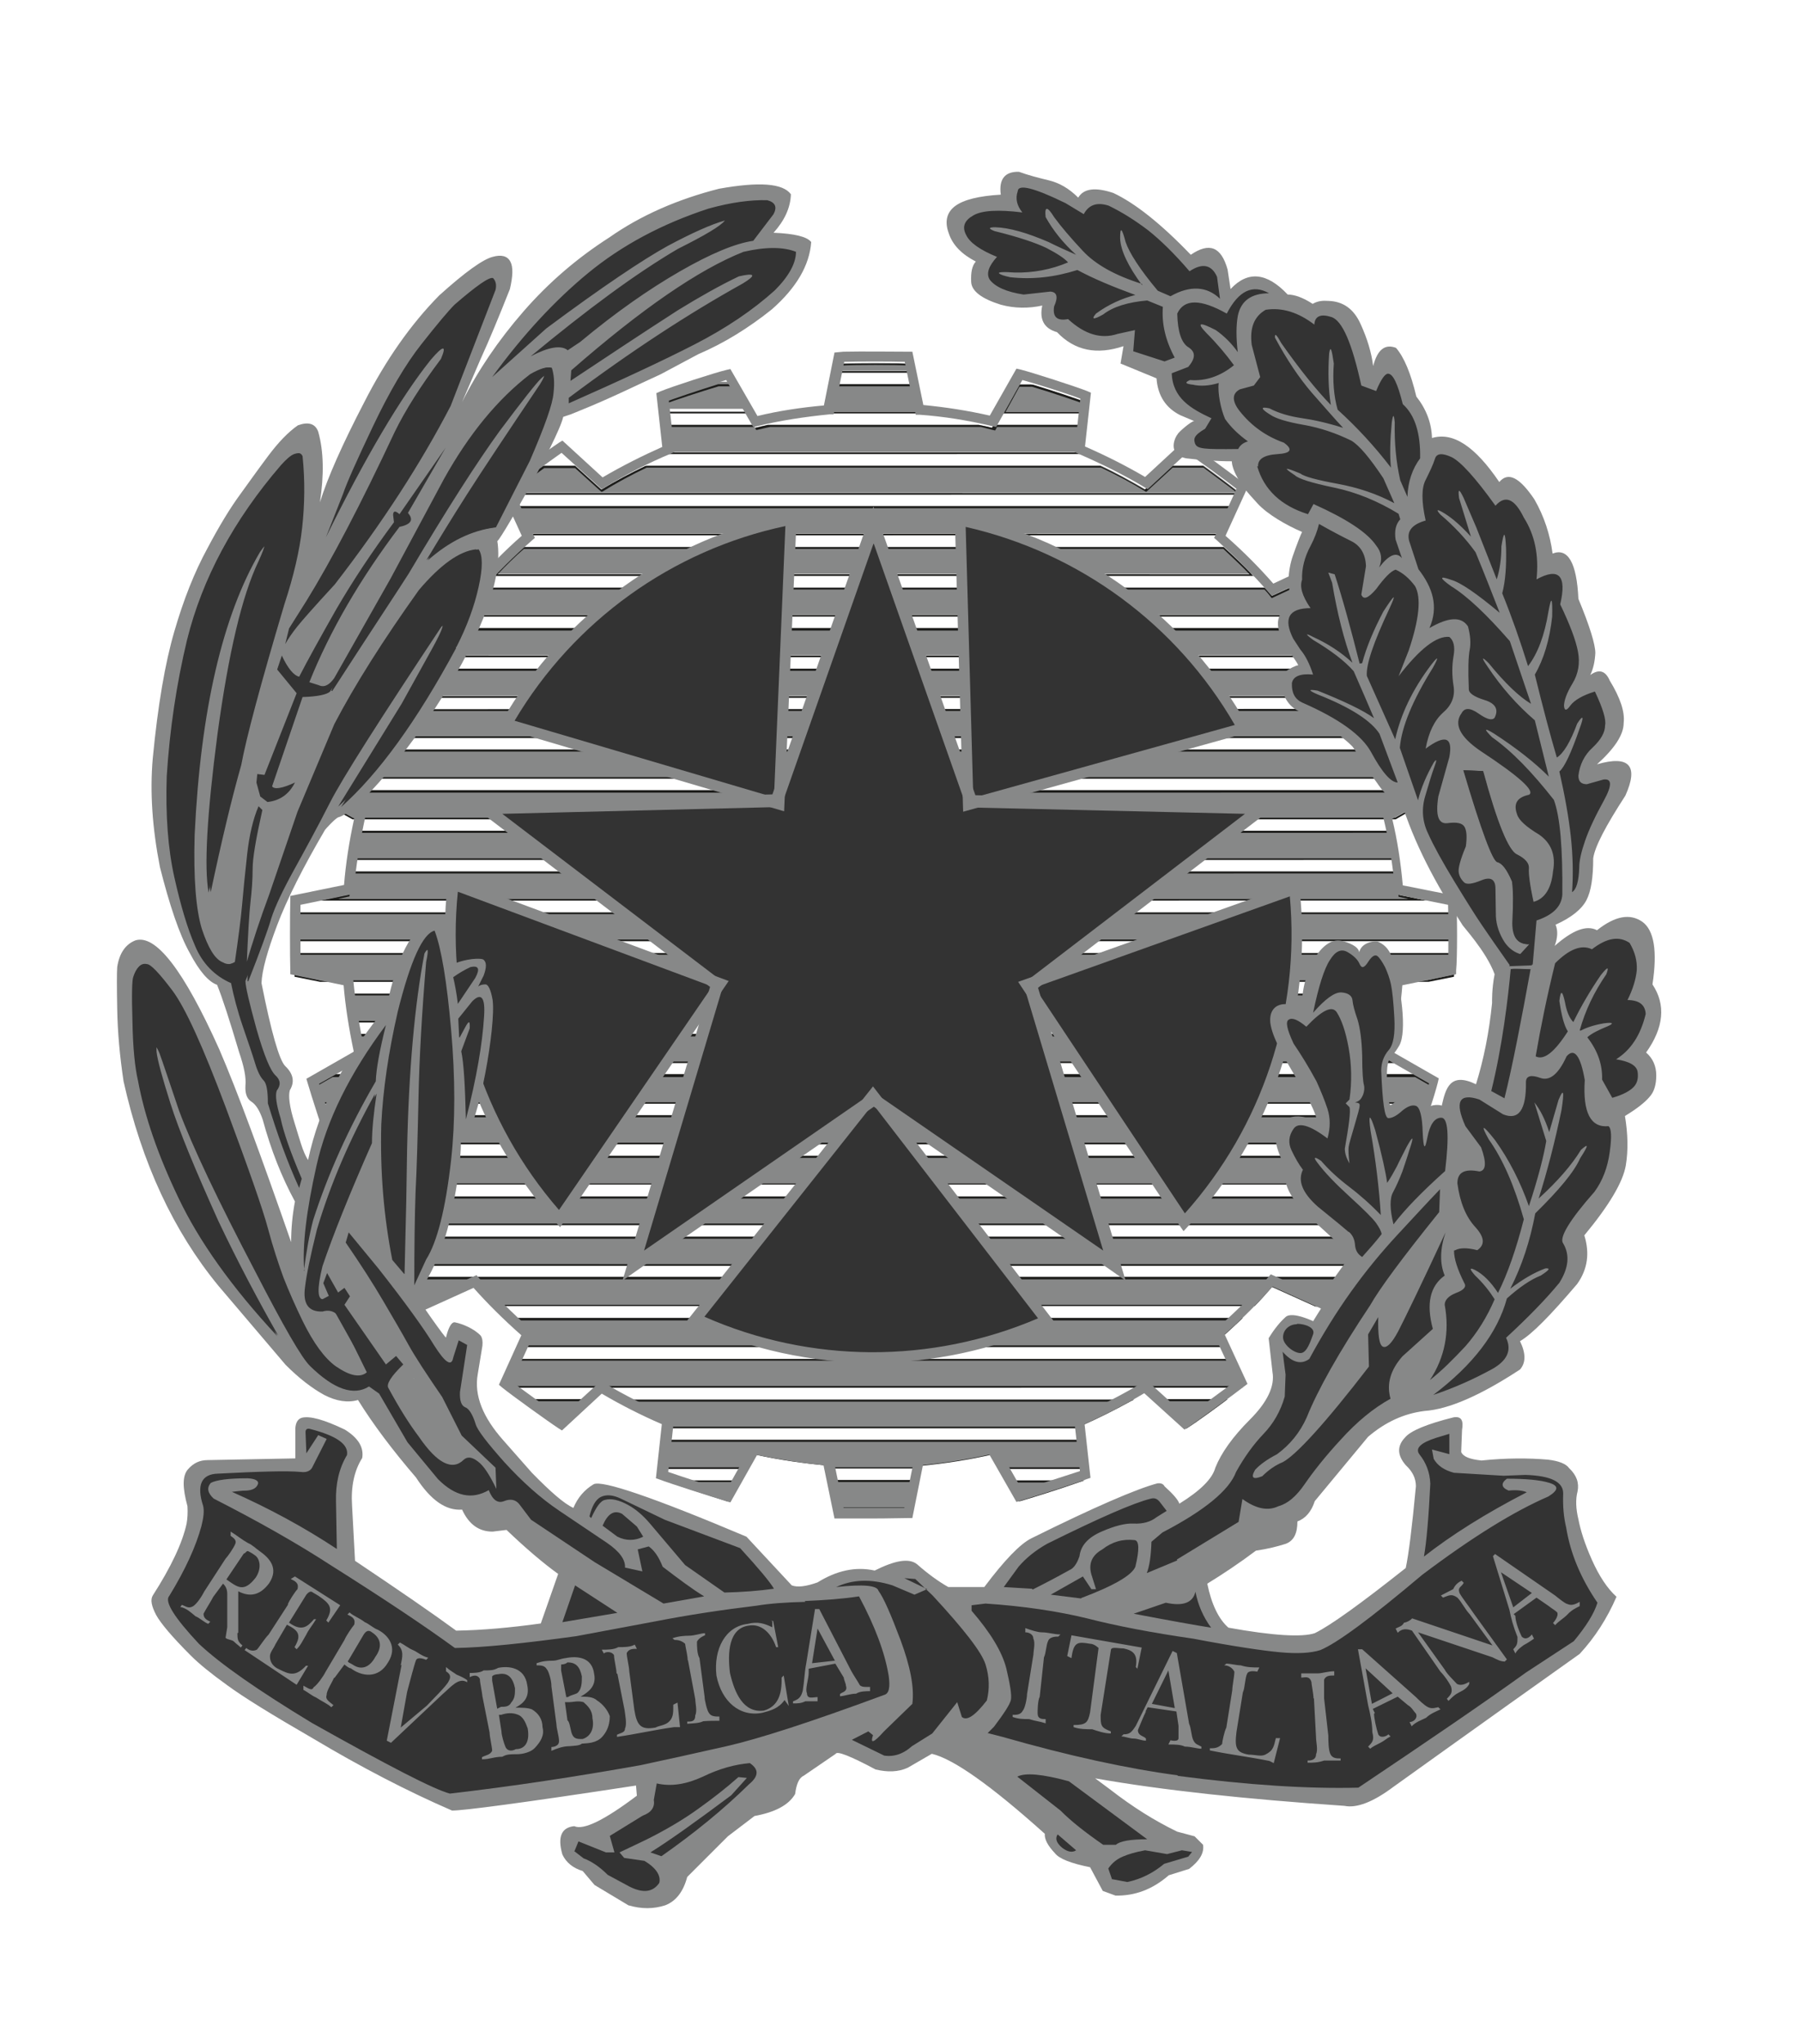 <?xml version="1.0" encoding="UTF-8"?>
<svg id="Livello_1" data-name="Livello 1" xmlns="http://www.w3.org/2000/svg" viewBox="0 0 42.56 48.29">
  <defs>
    <style>
      .cls-1 {
        fill: #333;
      }

      .cls-2 {
        fill: #1d1d1b;
      }

      .cls-3 {
        fill: #878888;
      }
    </style>
  </defs>
  <g>
    <path class="cls-3" d="M15.66,9.66l-.02-.21c.2-.08,.88-.3,1.29-.43h.31l.37,.64h-1.95Zm-5.61,3.85h0s.02,0,.02,0h-.03Zm3.93,19.57l-.7,.64h-.04c-.16-.11-.57-.4-.9-.64h1.64Zm3.47,1.92l-.25,.45c-.23-.07-1.01-.32-1.4-.45h1.65Zm4.18,0l-.13,.64h-1.73l-.13-.64h1.99Zm3.85,0c-.39,.13-1.17,.39-1.4,.45l-.26-.45h1.66Zm.06-.96l.07,.64h-1.97l-.19-.34c-.58,.13-1.15,.22-1.74,.28v.06h-2.13v-.07c-.6-.05-1.19-.14-1.75-.27l-.19,.34h-1.97l.07-.64h9.81Zm1.17-.96c-.4,.22-.8,.42-1.21,.6v.04s-9.73,0-9.73,0v-.05c-.41-.18-.82-.37-1.21-.59h12.14Zm2.23,0c-.32,.24-.72,.53-.89,.64h-.04l-.71-.64h1.64Zm.1-.96l.3,.64H11.95l.29-.64H29.04Zm.27-.96c-.16,.16-.33,.31-.5,.46l.08,.18H12.39l.09-.19c-.17-.15-.33-.3-.49-.45H29.31Zm2.44-.96c-.18,.25-.37,.5-.47,.64h-.19l-1.03-.47c-.14,.16-.28,.32-.42,.47H11.66c-.15-.15-.3-.31-.44-.47l-1.02,.47h-.18c-.1-.14-.29-.39-.47-.64H31.75Zm.12-.96l.31,.34c-.04,.06-.11,.17-.21,.3H9.32c-.09-.13-.17-.24-.21-.3l.31-.34H31.87Zm-.34-.96c-.07,.12-.14,.24-.21,.36l.26,.28H9.71l.26-.29c-.07-.12-.14-.23-.2-.35H31.53Zm.48-.96c-.1,.22-.2,.43-.31,.64H9.59c-.11-.21-.22-.43-.31-.64h22.74Zm1.67-.96c-.07,.23-.15,.46-.21,.64H7.82c-.06-.17-.14-.41-.21-.64h26.08Zm-.25-.96l.46,.26c-.02,.07-.06,.21-.11,.38H7.5c-.05-.16-.1-.3-.12-.38l.46-.26h25.58Zm-.53-.96c-.04,.2-.08,.4-.12,.59l.08,.05H8.41l.08-.05c-.04-.2-.08-.4-.12-.59h24.53Zm.13-.96c-.02,.22-.05,.43-.08,.64H8.33c-.03-.21-.06-.43-.08-.64h24.79Zm1.29-.96c0,.23,0,.43-.01,.52l-.58,.12H7.55l-.58-.12c0-.09,0-.29,0-.52h27.36Zm0-.96c0,.16,0,.4,0,.64H6.97c0-.24,0-.48,0-.64h27.35Zm-1.32-.96c.02,.19,.04,.37,.06,.55l.43,.09H7.77l.46-.1c.01-.18,.03-.36,.06-.54h24.71Zm-.17-.96c.05,.21,.09,.43,.12,.64H8.33c.03-.22,.07-.43,.12-.64h24.38Zm1.03-.96s.02,.08,.03,.11l-.94,.53H8.34l-.95-.53s.02-.06,.03-.11h26.45Zm-.3-.96c.07,.21,.14,.44,.2,.64H7.52c.06-.2,.14-.43,.21-.64h25.84Zm-1.72-.96c.1,.21,.19,.41,.28,.62l1.28-.15s.04,.1,.06,.17H7.83c.02-.07,.05-.13,.06-.17l1.28,.14c.09-.21,.18-.41,.28-.61H31.84Zm-.51-.96h0c.13,.22,.24,.43,.36,.64H9.61c.11-.22,.23-.43,.36-.63h0s21.37,0,21.37,0Zm.83-.96s.01,.02,.02,.03l-.56,.61H9.66l-.56-.61s.01-.02,.02-.03h23.04Zm-.99-1.28l.04-.02,.02,.02h-.06Zm-1.29,.32c.06,.07,.12,.13,.18,.2l.42-.2h.99c.15,.2,.32,.44,.46,.64H9.35c.14-.2,.32-.44,.47-.64h1l.42,.19c.06-.06,.11-.13,.17-.19H29.89Zm-.97-.96c.23,.21,.46,.42,.67,.64H11.7c.22-.22,.44-.44,.67-.64H28.92Zm.3-.96l-.29,.64H12.37l-.29-.64H29.21Zm-3.2-.96c.37,.17,.72,.37,1.07,.57l.61-.57h.75c.31,.22,.69,.51,.86,.64H11.99c.17-.13,.55-.42,.86-.64h.74l.63,.57c.35-.21,.7-.4,1.06-.57h10.74Zm-2.33-1.28l.36-.64h.32c.42,.13,1.1,.35,1.29,.43l-.02,.21h-1.94Zm-.55,.32c.11,.02,.22,.05,.33,.07l.04-.07h2.09l-.07,.64H15.77l-.07-.64h2.1l.04,.07c.11-.03,.21-.05,.31-.07h4.98Zm-1.57-.96l.13,.64h-2.1l.13-.64h1.84Zm-1.74-.49c.27-.02,1.37-.02,1.64,0l.04,.17h-1.71l.03-.17c.27-.02,0,0,0,0"/>
    <path class="cls-2" d="M21.53,35.66h-1.77v-.02s-.14-.67-.14-.67h2.05v.03s-.14,.66-.14,.66Zm-1.73-.04h1.69l.12-.6h-1.94l.12,.6Zm-2.58-.14h-.02c-.22-.07-1-.32-1.4-.46l-.13-.04h1.82l-.28,.5Zm-1.27-.46c.41,.14,1.03,.34,1.25,.4l.22-.4h-1.48Zm8.13,.46l-.28-.5h1.83l-.12,.04c-.39,.14-1.18,.39-1.4,.45h-.02Zm-.21-.45l.23,.4c.22-.06,.85-.27,1.26-.4h-1.48Zm1.78-.32h-2.02s-.19-.34-.19-.34c-.53,.12-1.09,.21-1.71,.27v.06h-2.17v-.07c-.55-.05-1.13-.13-1.72-.26l-.19,.34h-2.01l.08-.69h9.85v.02s.08,.67,.08,.67Zm-1.99-.04h1.94l-.07-.6H15.76l-.07,.6h1.93l.19-.34h.02c.6,.14,1.19,.23,1.73,.27h.02s.01,.07,.01,.07h2.09v-.06s.03,0,.03,0c.63-.06,1.2-.15,1.73-.28h.02s0,.01,0,.01l.19,.33Zm4.39-.92h-.06s-.75-.69-.75-.69h1.77l-.05,.04c-.16,.12-.69,.51-.9,.64h0Zm-.04-.04h.03c.19-.12,.63-.45,.83-.6h-1.52l.66,.6Zm-2.48,.04H15.75v-.06c-.4-.17-.8-.37-1.19-.58l-.08-.04h12.32l-.08,.04c-.38,.21-.78,.41-1.19,.59v.05Zm-9.73-.04h9.68v-.03s.01,0,.01,0c.39-.17,.77-.36,1.13-.56H14.66c.37,.2,.75,.39,1.13,.55h.02s0,.05,0,.05Zm-2.51,.04h-.06c-.17-.12-.58-.41-.9-.65l-.05-.04h1.76l-.04,.04-.7,.65Zm-.04-.04h.03l.65-.6h-1.51c.3,.22,.67,.49,.84,.6Zm16.12-.92H11.92v-.03s.31-.65,.31-.65H29.06s.31,.69,.31,.69Zm-17.38-.04H29.3l-.28-.6H12.26l-.27,.6Zm16.94-.92H12.35l.09-.21c-.17-.15-.33-.29-.48-.44l-.04-.04H29.37l-.04,.04c-.16,.15-.33,.31-.49,.45l.09,.2Zm-16.5-.04H28.86l-.08-.16h.01c.16-.15,.31-.29,.46-.43H12.04c.14,.14,.29,.27,.45,.41h.01s-.08,.18-.08,.18Zm18.86-.92h-.21s-1.02-.46-1.02-.46c-.13,.15-.27,.31-.41,.45h0s-17.99,0-17.99,0h0c-.15-.16-.29-.31-.43-.46l-1.02,.46h-.2c-.1-.14-.28-.39-.47-.65l-.03-.04H31.79l-.03,.04c-.19,.26-.37,.51-.47,.64h0Zm-.19-.04h.17c.1-.13,.26-.35,.44-.6H9.59c.18,.24,.34,.47,.44,.6h.17l1.04-.47h.01c.13,.16,.27,.31,.43,.47H29.62c.14-.15,.28-.3,.41-.46h.01s.01,0,.01,0l1.03,.46Zm.9-.92H9.31l-.05-.07c-.07-.1-.14-.19-.17-.24h0s.01-.03,.01-.03l.32-.35H31.89s.32,.36,.32,.36h0c-.04,.07-.11,.18-.21,.32h0Zm-22.66-.04H31.97c.08-.12,.15-.22,.19-.28l-.29-.32H9.42l-.29,.32c.04,.05,.09,.13,.16,.23l.04,.05Zm22.3-.92H9.65l.28-.31c-.07-.12-.14-.23-.2-.34l-.02-.03H31.57l-.02,.03c-.06,.12-.13,.23-.2,.35l.28,.3Zm-21.87-.04H31.53l-.23-.25h0c.06-.12,.13-.23,.19-.34H9.8c.06,.1,.12,.21,.19,.32h0s-.01,.03-.01,.03l-.23,.25Zm21.96-.92H9.57c-.12-.23-.22-.45-.32-.65v-.03s22.79,0,22.79,0v.03c-.11,.21-.21,.43-.33,.64h0Zm-22.11-.03H31.69c.1-.2,.2-.4,.29-.6H9.31c.09,.19,.19,.39,.29,.6Zm23.89-.92H7.8v-.02c-.07-.18-.15-.42-.22-.64v-.03s26.13,0,26.13,0v.03c-.09,.24-.17,.48-.22,.64v.02Zm-25.66-.04h25.62c.05-.15,.13-.38,.2-.6H7.64c.07,.21,.14,.43,.2,.6Zm25.97-.92H7.49v-.02c-.06-.16-.1-.3-.12-.38v-.02s.48-.28,.48-.28h25.6s.47,.28,.47,.28v.02c-.02,.07-.06,.2-.11,.38v.02Zm-26.29-.04h26.25c.05-.16,.08-.27,.1-.34l-.44-.25H7.86l-.44,.25c.02,.07,.06,.2,.11,.34Zm25.44-.92H8.33l.14-.08c-.04-.21-.08-.4-.11-.58v-.03s24.58,0,24.58,0v.03c-.04,.21-.08,.4-.12,.58l.14,.08Zm-24.46-.04h24.26s0-.03,0-.03c.04-.18,.08-.36,.11-.56H8.41c.03,.17,.07,.36,.11,.56v.02s-.02,.01-.02,.01Zm24.48-.92H8.31v-.02c-.04-.23-.07-.44-.08-.64v-.02s24.84,0,24.84,0v.02c-.02,.2-.05,.41-.08,.64v.02Zm-24.64-.04h24.59c.03-.21,.06-.41,.08-.6H8.27c.02,.19,.04,.38,.08,.6Zm-.79-.92l-.6-.12v-.02c0-.09,0-.29,0-.52v-.02h27.41v.02c0,.27,0,.44-.01,.52v.02s-.6,.12-.6,.12H7.55Zm-.56-.16l.56,.12h26.17s.56-.12,.56-.12c0-.09,.01-.24,.01-.48H6.99c0,.21,0,.38,0,.48Zm27.36-.8H6.94v-.02c0-.28,0-.5,0-.64v-.02h27.4v.02c0,.18,0,.42,0,.64v.02Zm-27.36-.04h27.32c0-.21,0-.43,0-.6H6.99c0,.14,0,.34,0,.6Zm26.73-.92H7.55l.66-.14c.01-.17,.03-.34,.06-.53v-.02h24.75v.02c.03,.18,.04,.36,.06,.54l.64,.13Zm-25.73-.04h25.28l-.23-.05v-.02c-.02-.18-.04-.36-.06-.53H8.31c-.02,.18-.04,.36-.05,.52v.02s-.27,.06-.27,.06Zm25-.92H8.31v-.03c.04-.21,.08-.42,.12-.64v-.02h24.42v.02c.05,.21,.09,.42,.13,.64v.03Zm-24.62-.04h24.57c-.03-.21-.07-.41-.11-.6H8.47c-.04,.2-.08,.4-.11,.6Zm24.6-.92H8.33s-.97-.54-.97-.54l.02-.06s.01-.04,.02-.07v-.02h26.49l.02,.06s.01,.05,.02,.07v.02s-.01,0-.01,0l-.94,.54Zm-24.62-.04h24.61l.92-.52s0-.03-.01-.05v-.02H7.44s-.01,.04-.02,.05v.02s.92,.52,.92,.52Zm25.46-.92H7.49v-.03c.07-.2,.15-.43,.22-.64v-.02h25.88v.02c.08,.22,.16,.47,.21,.64v.03Zm-26.24-.04h26.19c-.05-.16-.12-.39-.19-.6H7.74c-.06,.19-.13,.41-.19,.6Zm25.94-.92H7.8l.03-.07c.02-.05,.04-.1,.05-.13v-.02s1.28,.14,1.28,.14c.09-.22,.18-.42,.27-.6h0s22.42-.01,22.42-.01h0c.1,.22,.19,.42,.27,.62l1.28-.15v.02s.04,.1,.07,.17v.03Zm-1.14-.04h1.09c-.02-.05-.03-.09-.04-.13l-1.04,.13Zm-23.14,0h22.9c-.08-.19-.17-.39-.27-.6H9.46c-.09,.18-.18,.38-.27,.6Zm-1.33,0h1.15l-1.11-.13s-.02,.07-.04,.11h0Zm23.85-.91H9.57l.02-.03c.1-.19,.21-.4,.35-.62l-.04-.04H31.38l-.03,.03c.12,.21,.24,.41,.35,.62l.02,.03Zm-22.07-.04H31.64c-.1-.2-.22-.4-.34-.6H9.99c-.13,.21-.24,.41-.34,.6Zm21.99-.92H9.65s-.57-.63-.57-.63l.04-.06h23.07l.03,.05v.02s-.57,.62-.57,.62Zm-21.96-.04H31.62l.54-.59h0s-23.02,0-23.02,0h0s.54,.6,.54,.6Zm22.31-.92H9.3l.03-.04c.13-.19,.31-.42,.47-.64h0s1.02,0,1.02,0l.41,.18c.05-.06,.1-.12,.16-.18h0s18.51,0,18.51,0h0c.05,.07,.11,.13,.16,.19l.42-.19h1.01c.13,.19,.3,.42,.46,.65l.02,.04Zm-22.6-.04H31.9c-.15-.21-.31-.43-.43-.6h-.98l-.43,.2h-.01c-.06-.08-.11-.14-.17-.2H11.41c-.05,.06-.11,.12-.16,.18h-.01s-.01,0-.01,0l-.42-.19h-.98c-.15,.2-.31,.42-.43,.6Zm21.89-.92h-.2l.14-.07,.06,.07Zm-1.64,0H11.65l.04-.04c.21-.22,.44-.43,.67-.64h0s16.56,0,16.56,0h0c.24,.22,.46,.43,.67,.65l.04,.04Zm-17.88-.04H29.53c-.19-.2-.4-.39-.62-.6H12.38c-.22,.19-.43,.4-.62,.6Zm-1.57,.04h-.18l.04-.06,.13,.06Zm18.75-.96H12.35s-.31-.69-.31-.69H29.25v.03s-.31,.65-.31,.65Zm-16.56-.04H28.91l.27-.6H12.11l.27,.6Zm16.99-.92H11.92l.05-.04c.16-.13,.53-.4,.86-.64h0s.76,0,.76,0h0s.62,.56,.62,.56c.34-.21,.69-.39,1.04-.56h0s10.75,0,10.75,0c.36,.17,.71,.36,1.05,.56l.61-.56h.77c.3,.22,.68,.5,.86,.65l.05,.04Zm-17.31-.04H29.24c-.19-.15-.53-.4-.8-.6h-.73l-.62,.57h-.01c-.34-.21-.7-.4-1.06-.57H15.28c-.36,.17-.71,.36-1.05,.57h-.01s-.01,0-.01,0l-.62-.56h-.73c-.3,.22-.63,.46-.8,.6Zm13.48-.92H15.75v-.02s-.08-.67-.08-.67h2.13l.04,.07c.09-.02,.19-.04,.3-.07h4.99s0,0,0,0c.1,.02,.21,.04,.31,.07l.04-.07h2.12l-.08,.69Zm-9.74-.04h9.7l.07-.6h-2.05l-.04,.08h-.02c-.11-.03-.21-.05-.32-.08h-4.98c-.11,.02-.21,.05-.31,.07h-.02s-.04-.07-.04-.07h-2.06l.07,.6Zm9.85-.92h-2l.02-.03,.36-.65h.34c.43,.13,1.1,.35,1.29,.43h.02s-.03,.25-.03,.25Zm-1.93-.04h1.88l.02-.17c-.21-.08-.86-.3-1.27-.42h-.3l-.33,.6Zm-1.99,.04h-2.16v-.03s.14-.66,.14-.66h1.88v.02s.14,.67,.14,.67Zm-2.1-.04h2.05l-.12-.6h-1.8l-.12,.6Zm-1.98,.04h-2v-.02s-.03-.23-.03-.23h.02c.2-.09,.88-.31,1.29-.44h0s.33,0,.33,0h0s.39,.69,.39,.69Zm-1.96-.04h1.89l-.34-.6h-.3c-.4,.12-1.05,.33-1.27,.42l.02,.17Zm5.84-.92h-1.76l.04-.21h.14s0,0,0,0c.39-.01,1.29-.01,1.53,0h.02s0,.02,0,.02l.04,.2Zm-1.71-.04h1.66l-.03-.13c-.29-.02-1.32-.02-1.6,0l-.02,.13Z"/>
    <path class="cls-3" d="M20.65,35.88c-.34,0-.69,0-.83,0h-.1s-.26-1.26-.26-1.26c-.5-.05-1.03-.13-1.57-.24l-.63,1.12-.1-.03c-.27-.08-1.31-.41-1.57-.51l-.09-.03,.14-1.28c-.49-.21-.96-.45-1.42-.72l-.94,.87-.08-.05c-.23-.15-1.12-.79-1.34-.97l-.07-.06,.53-1.17c-.43-.38-.8-.75-1.13-1.12l-1.17,.53-.06-.08c-.17-.22-.82-1.12-.96-1.33l-.06-.08,.87-.96c-.26-.44-.51-.92-.73-1.41l-1.27,.14-.03-.09c-.1-.26-.44-1.31-.51-1.56l-.03-.1,1.12-.64c-.12-.57-.2-1.09-.24-1.57l-1.26-.26v-.1c-.01-.27-.01-1.38,0-1.65v-.1s1.27-.26,1.27-.26c.04-.5,.12-1.02,.24-1.57l-1.12-.63,.03-.09c.07-.26,.41-1.31,.51-1.57l.03-.09,1.28,.14c.21-.49,.45-.97,.72-1.41l-.86-.94,.05-.08c.15-.24,.8-1.13,.97-1.34l.06-.07,1.17,.52c.36-.4,.73-.78,1.12-1.12l-.53-1.16,.07-.06c.21-.17,1.11-.83,1.34-.98l.08-.05,.95,.87c.46-.27,.94-.51,1.41-.72l-.14-1.27,.09-.04c.26-.11,1.31-.45,1.57-.51l.09-.02,.64,1.11c.49-.12,1.02-.2,1.57-.25l.25-1.25,.21-.02h0c.39-.01,1.3,0,1.54,0h.09s.26,1.26,.26,1.26c.52,.05,1.04,.13,1.57,.25l.63-1.11,.09,.02c.28,.07,1.33,.41,1.58,.51l.09,.04-.14,1.27c.48,.21,.96,.45,1.42,.72l.93-.86,.08,.05c.25,.15,1.14,.81,1.35,.98l.07,.06-.53,1.16c.41,.36,.78,.73,1.13,1.13l1.15-.54,.06,.07c.19,.22,.83,1.1,.98,1.35l.05,.08-.87,.94c.28,.47,.52,.95,.72,1.42l1.28-.15,.03,.09c.1,.25,.43,1.3,.5,1.58l.02,.09-1.11,.63c.12,.49,.2,1.02,.25,1.57l1.26,.25v.1c.03,.27,.03,1.39,0,1.66v.09s-1.27,.26-1.27,.26c-.04,.5-.12,1.01-.24,1.57l1.1,.63-.02,.09c-.06,.26-.4,1.3-.5,1.57l-.03,.09-1.28-.13c-.21,.49-.45,.96-.72,1.41l.87,.94-.05,.08c-.14,.22-.79,1.12-.97,1.33l-.06,.07-1.17-.53c-.33,.38-.7,.75-1.13,1.13l.54,1.17-.08,.06c-.19,.15-1.1,.82-1.33,.97l-.08,.05-.95-.86c-.45,.27-.92,.51-1.41,.73l.14,1.27-.09,.03c-.25,.1-1.29,.43-1.57,.51l-.09,.03-.64-1.12c-.49,.11-1,.19-1.57,.25l-.25,1.25h-.1c-.14,0-.48,.01-.82,.01Zm-.72-.25c.33,0,1.11,0,1.44,0l.25-1.24h.09c.63-.07,1.19-.16,1.72-.28l.09-.02,.63,1.11c.33-.1,1.06-.34,1.37-.44l-.14-1.26,.08-.04c.54-.24,1.06-.5,1.55-.8l.08-.05,.95,.86c.27-.18,.89-.64,1.16-.84l-.54-1.16,.07-.06c.47-.41,.88-.82,1.24-1.23l.06-.07,1.17,.53c.2-.26,.65-.88,.84-1.16l-.86-.94,.05-.08c.3-.5,.56-1.02,.79-1.55l.04-.08,1.27,.13c.11-.32,.35-1.05,.44-1.36l-1.1-.63,.02-.09c.14-.62,.22-1.18,.27-1.72v-.09s1.26-.26,1.26-.26c.01-.33,.01-1.1,0-1.43l-1.25-.25v-.09c-.06-.61-.15-1.19-.28-1.72l-.02-.09,1.11-.63c-.09-.32-.33-1.06-.44-1.37l-1.27,.15-.04-.09c-.21-.52-.48-1.04-.79-1.56l-.05-.08,.86-.94c-.19-.28-.64-.91-.85-1.17l-1.15,.54-.06-.07c-.38-.44-.79-.84-1.23-1.24l-.07-.06,.53-1.16c-.26-.2-.89-.67-1.17-.85l-.93,.86-.08-.05c-.5-.3-1.03-.56-1.56-.79l-.09-.04,.14-1.26c-.31-.12-1.04-.35-1.37-.44l-.62,1.11-.09-.02c-.59-.14-1.15-.23-1.72-.27h-.09s-.26-1.25-.26-1.25c-.33-.01-1.1-.01-1.43,0l-.25,1.24h-.09c-.61,.06-1.19,.15-1.72,.28l-.09,.02-.64-1.11c-.32,.09-1.05,.33-1.36,.44l.14,1.26-.09,.04c-.53,.22-1.05,.49-1.55,.79l-.08,.05-.95-.86c-.27,.19-.9,.65-1.16,.85l.53,1.16-.07,.06c-.42,.37-.84,.78-1.23,1.23l-.06,.07-1.17-.52c-.2,.25-.66,.88-.84,1.16l.86,.94-.05,.08c-.3,.49-.56,1.01-.79,1.55l-.04,.09-1.27-.14c-.11,.32-.35,1.05-.44,1.37l1.11,.62-.02,.09c-.13,.61-.22,1.17-.27,1.72v.09s-1.26,.26-1.26,.26c0,.33,0,1.1,0,1.44l1.25,.26v.09c.05,.52,.14,1.08,.28,1.72l.02,.09-1.11,.63c.1,.31,.33,1.05,.44,1.36l1.26-.14,.04,.08c.24,.54,.51,1.07,.8,1.55l.05,.08-.86,.95c.19,.27,.64,.89,.84,1.16l1.15-.52,.06,.07c.36,.4,.76,.8,1.24,1.23l.07,.06-.53,1.16c.26,.2,.89,.65,1.16,.84l.94-.86,.08,.05c.5,.3,1.03,.56,1.56,.79l.09,.04-.14,1.27c.32,.11,1.05,.35,1.37,.44l.62-1.11,.09,.02c.6,.13,1.18,.22,1.72,.27h.09s.26,1.26,.26,1.26Z"/>
  </g>
  <polygon class="cls-1" points="20.64 12.65 18.41 19 11.68 19.16 17.03 23.24 15.1 29.71 20.64 25.88 26.19 29.71 24.26 23.26 29.61 19.16 22.89 19.01 20.64 12.65"/>
  <g>
    <path class="cls-1" d="M22.69,12.29c2.78,.59,5.25,2.34,6.68,4.91l-6.49,1.8-.19-6.72Zm7.89,8.71c.31,2.82-.6,5.71-2.6,7.87l-3.72-5.61,6.33-2.26Zm-5.85,10.19c-2.59,1.16-5.62,1.19-8.29-.04l4.19-5.28,4.1,5.32Zm-11.51-2.41c-1.9-2.11-2.86-4.98-2.51-7.9l6.31,2.35-3.8,5.55Zm-1.26-11.69c1.42-2.47,3.85-4.26,6.73-4.83l-.29,6.73-6.44-1.9Z"/>
    <path class="cls-3" d="M20.63,32.2c-1.45,0-2.89-.31-4.24-.93l-.15-.07,4.39-5.53,4.29,5.57-.15,.07c-1.32,.59-2.74,.89-4.16,.89Zm-3.99-1.09c2.51,1.11,5.37,1.12,7.89,.04l-3.9-5.06-3.99,5.03Zm11.32-2.03l-.09-.13-3.81-5.75,6.63-2.36,.02,.16c.32,2.91-.64,5.82-2.63,7.97l-.11,.12Zm-3.51-5.75l3.55,5.34c1.83-2.05,2.73-4.76,2.48-7.49l-6.02,2.15Zm-11.21,5.67l-.11-.12c-1.96-2.18-2.89-5.1-2.55-8l.02-.16,6.62,2.46-3.98,5.81Zm-2.42-7.93c-.28,2.72,.59,5.45,2.39,7.52l3.62-5.28-6.01-2.24Zm11.94-1.89l-.2-7.04,.16,.03c2.88,.61,5.34,2.42,6.76,4.98l.08,.14-6.8,1.89Zm.06-6.73l.18,6.4,6.18-1.72c-1.37-2.37-3.67-4.07-6.36-4.68Zm-4.29,6.72l-6.75-1.99,.08-.14c1.46-2.54,3.95-4.32,6.81-4.89l.16-.03-.3,7.05Zm-6.37-2.14l6.13,1.81,.27-6.41c-2.68,.57-5,2.24-6.4,4.6Z"/>
  </g>
  <path class="cls-3" d="M18.25,18.78l2.25-6.42,.14-.39,.14,.39,2.27,6.43,6.8,.15h.42s-.33,.26-.33,.26l-5.41,4.14,1.95,6.52,.12,.4-.34-.24-5.61-3.87-5.6,3.87-.34,.24,.12-.4,1.95-6.54-5.41-4.12-.33-.25h.42s6.81-.18,6.81-.18Zm2.39-5.93l-2.15,6.12-.03,.1h-.1s-6.49,.16-6.49,.16l5.16,3.93,.08,.06-.03,.1-1.86,6.23,5.34-3.69,.08-.06,.08,.06,5.35,3.69-1.86-6.21-.03-.1,.08-.06,5.16-3.95-6.48-.15h-.1s-.03-.1-.03-.1l-2.16-6.13Z"/>
  <g>
    <path class="cls-3" d="M7.38,16.74l-.46,1.41,.17,.02c.16-.45,.39-.96,.7-1.52l-.41,.09Zm2.41,15.83l-.24,.3,.37,.5,.35,.46c.14,.2,.32,.35,.52,.46l-.11-.33-.33-.59-.57-.8Zm-4.61-10.43l.09,.17c.1-.65,.22-1.56,.37-2.72-.39,1.57-.54,2.41-.46,2.54m3.35,8.7l.67,1.02,.07-.13-.61-1.02-.13,.13Zm-2.2-11.11l-.15,.63-.11,.87,.3-1.02,.44-1.17-.35,.06-.13,.63Zm.17-3.52c-.17,.54-.31,1.13-.41,1.78l.59-1.57-.17-.22Zm1.89,12.54l.48,.61c-.1-.51-.14-1-.13-1.48l-.35,.87Zm22.69,2.5s-.54-.27-.7-.12c-.18,.16-.32,.37-.4,.5l.09,.8c.06,.33-.12,.71-.53,1.12-.41,.41-.68,.79-.82,1.14-.07,.26-.35,.54-.85,.85-.03-.09-.14-.22-.35-.41-.03-.06-.09-.08-.17-.07-.49,.13-1.49,.56-2.98,1.3-.26,.13-.63,.51-1.11,1.15h-.85c-.23-.13-.48-.31-.74-.54-.19-.15-.52-.09-1,.15-.45-.1-.9,0-1.35,.28-.28,.1-.48,.12-.61,.07l-1.07-1.15c-2.2-.93-3.41-1.34-3.61-1.24-.22,.13-.38,.32-.48,.56-.22-.1-.54-.38-.98-.83l-.67-.76c-.49-.55-.7-1.07-.61-1.57l.11-.67c.01-.1,0-.18-.04-.24-.16-.17-.44-.28-.59-.31-.03-.01-.13-.05-.23,.35,.03,.09-.7-.95-.71-.99,.2-.21,.54-.83,.74-1.55,.22-.82,.33-1.71,.32-2.06,.03-.06,.04-.08,.08-.12,.34-.26,.76-2.68,.67-3.26-.04-.23-.1-.35-.16-.36-.07,0-.13,.01-.18,.05l.13-.26c.07-.19,.07-.31,0-.37-.04-.05-.44-.04-.78,.13-.04-.38-.22-.93-.31-1.13-.03-.07-.12,0-.13,0-.61,.37-.88,1.18-1.09,2.18l-.17,.16c-.78,.98-1.4,2.12-1.67,3.39-.13-.2-.2-.5-.32-.88-.12-.38-.15-.64-.11-.77,.12-.2,.08-.39-.11-.57-.14-.14-.33-.8-.56-1.96,.01-.3,.14-.76,.37-1.37,.23-.61,.62-1.38,1.13-2.25,.03-.04,.25-.28,.32-.3,.75-.19,4.1-4.52,3.75-6.54-.06,.24,1.44-2.38,1.56-2.92l.18-.06,.22-.09c.72-.29,1.34-.6,1.91-.86l.88-.47c.61-.26,1.19-.62,1.74-1.06,.58-.51,.89-1.04,.93-1.59-.1-.13-.4-.2-.89-.22,.26-.29,.4-.59,.41-.91-.19-.26-.75-.3-1.7-.13-.98,.25-1.85,.63-2.59,1.15-.75,.48-1.43,1.06-2.03,1.75-.6,.69-1.08,1.4-1.45,2.14l.43-1c.22-.48,.45-1.04,.7-1.67,.07-.3,.08-.52,.01-.65-.07-.13-.21-.17-.42-.11-.23,.06-.65,.36-1.26,.91-.67,.68-1.26,1.52-1.77,2.52-.52,1-.87,1.79-1.05,2.37,.1-.65,.09-1.21-.04-1.67-.07-.19-.23-.24-.48-.15-.23,.16-.46,.4-.7,.72s-.46,.63-.67,.92c-.22,.3-.48,.72-.77,1.27-.3,.55-.56,1.2-.78,1.96-.22,.75-.39,1.75-.51,3-.07,.8-.01,1.65,.17,2.57,.23,.91,.46,1.59,.7,2.02,.23,.44,.45,.69,.65,.76,.13,.32,.3,.85,.52,1.59,.12,.35,.17,.61,.15,.79-.01,.18,.03,.31,.14,.38,.11,.07,.2,.22,.27,.43,.19,.7,.44,1.34,.76,1.93-.06,.32-.09,.64-.09,.96-.7-2.01-1.26-3.54-1.7-4.56-.84-1.87-1.5-2.72-1.98-2.57-.23,.09-.38,.3-.43,.63-.01,.13-.01,.46,0,1,.01,.54,.06,1.1,.15,1.7,.43,1.93,1.18,3.54,2.24,4.83l1.59,1.87c.32,.32,.62,.55,.91,.71,.29,.15,.56,.19,.8,.12,.36,.58,.82,1.19,1.37,1.83,.35,.54,.71,.79,1.09,.76,.16,.35,.4,.52,.72,.52l.33-.04c.45,.43,.86,.78,1.22,1.04l-.41,1.17c-.72,.1-1.39,.16-2,.17-.56-.41-1.36-.96-2.39-1.65l-.07-1.3c-.03-.45,.05-.83,.24-1.13,.04-.25-.09-.47-.41-.67-.48-.23-.82-.33-1.02-.28-.09,.03-.14,.11-.15,.24v.72l-2.07,.04c-.19,0-.34,.07-.47,.22s-.13,.43-.01,.87c.01,.16,0,.3-.02,.41-.1,.46-.37,1.03-.8,1.7-.06,.1-.03,.25,.08,.46,.11,.2,.38,.52,.82,.96,.19,.19,.47,.42,.86,.7,.38,.28,1.06,.7,2.03,1.26,1.14,.68,2.24,1.25,3.28,1.7,.22,.01,1.67-.18,4.35-.59l.02,.24c-.77,.58-1.26,.82-1.48,.72-.3,.03-.4,.25-.28,.67,.09,.19,.25,.32,.48,.39l.28,.33,.8,.48c.31,.09,.59,.09,.87,0,.26-.1,.43-.33,.52-.67l.09-.09,.87-.87,.63-.48c.49-.09,.81-.26,.96-.52,.03-.23,.09-.38,.2-.43l.76-.52c.03-.07,.34,.05,.94,.37,.29,.07,.54,.06,.76-.04l.57-.33c.51,.12,1.4,.75,2.67,1.89-.01,.13,.07,.28,.24,.46,.1,.13,.38,.24,.83,.33l.3,.56,.3,.11c.45,.01,.87-.14,1.26-.48l.48-.15c.25-.19,.36-.38,.33-.57l-.2-.2-.41-.11c-.52-.25-1.05-.58-1.59-1l-.35-.26c1.58,.28,3.54,.49,5.89,.65,.29,.06,.68-.09,1.16-.45,.49-.35,1.95-1.4,4.4-3.14,.36-.39,.65-.84,.87-1.35-.22-.2-.41-.49-.58-.87-.17-.38-.27-.7-.32-.96-.06-.25-.07-.47-.02-.66,.04-.2-.02-.38-.2-.55-.07-.1-.24-.17-.5-.2-.46-.04-.99-.04-1.57,.02-.28-.03-.43-.09-.48-.2l.02-.52c.04-.23-.02-.33-.2-.3-.64,.16-1.02,.32-1.15,.48-.19,.2-.18,.42,.02,.65,.16,.15,.24,.31,.24,.5-.09,.96-.17,1.6-.24,1.93-1.06,.84-1.78,1.36-2.15,1.54-.3,.1-.99,.06-2.04-.13-.23-.2-.4-.55-.5-1.04,.36-.22,.75-.48,1.15-.78,.28-.04,.51-.1,.7-.16,.19-.07,.28-.24,.28-.53,.19-.07,.33-.23,.41-.48l1.26-1.52c.41-.35,.85-.55,1.33-.61,.58-.04,1.33-.37,2.26-.98,.14-.16,.14-.38,0-.67,.28-.16,.72-.61,1.35-1.35,.25-.35,.3-.73,.17-1.15,.58-.7,.91-1.25,.98-1.65,.06-.36,.05-.75-.02-1.17,.28-.17,.47-.32,.58-.45,.11-.12,.16-.29,.16-.51s-.08-.4-.24-.54c.42-.59,.47-1.13,.15-1.61,.12-.78,.04-1.28-.24-1.48-.29-.2-.64-.14-1.07,.2-.25-.13-.58,0-1,.37,.07-.19,.08-.36,.02-.5,.38-.17,.62-.37,.73-.58,.11-.21,.16-.54,.16-.99,.04-.28,.3-.77,.76-1.48,.32-.71,.09-.96-.67-.74,.42-.38,.63-.7,.63-.98,.03-.26-.08-.59-.33-1-.1-.23-.25-.28-.46-.13,.07-.14,.11-.32,.12-.52,0-.2-.13-.63-.4-1.28-.04-.86-.25-1.21-.61-1.07-.06-.45-.2-.88-.43-1.28-.35-.52-.62-.66-.83-.41-.57-.84-1.09-1.19-1.59-1.04-.01-.36-.14-.69-.37-.98-.13-.55-.29-.93-.48-1.15-.26-.1-.44,.04-.54,.43-.04-.32-.14-.65-.3-1-.16-.35-.41-.53-.76-.54-.13-.01-.25,0-.37,.07-.23-.15-.43-.22-.59-.22-.49-.52-.94-.57-1.35-.13l-.07-.46c-.15-.54-.43-.65-.87-.35-.71-.74-1.32-1.22-1.83-1.46-.42-.14-.7-.11-.83,.11-.22-.22-.45-.35-.7-.41-.25-.06-.48-.12-.7-.2-.33-.01-.48,.17-.43,.54-.52,.03-.88,.12-1.08,.27-.2,.15-.25,.37-.15,.64,.09,.28,.31,.5,.64,.67-.09,.1-.12,.26-.11,.48,.01,.22,.25,.4,.7,.54,.33,.09,.66,.09,.98,.02-.07,.33,.04,.54,.35,.63,.42,.44,.94,.54,1.57,.33l-.07,.41,.85,.35c.03,.41,.22,.7,.56,.87l.33,.14c-.07,0-.38,.27-.39,.31-.07,.08-.25,.48,.2,.57,.34,.04,.72,.07,1.08,.07,0,.11,.07,.28,.14,.4,.06,.13,.21,.32,.47,.6,.24,.26,.68,.51,1.05,.67-.02,.03-.13,.31-.22,.57-.11,.32-.17,.83,.05,1.11-.05-.02-.26,.12-.33,.24-.27,.42,.32,1.02,.41,1.23-.05,0-.21,.08-.29,.14-.2,.14-.13,.86,.44,.99,.14,.07,.8,.45,1.13,.79,.06,.07,.25,.41,.51,.76,.14,.18,.29,.5,.63,.5,.31,1.02,.83,1.99,1.45,2.94,0,.03,.57,.63,.77,1.18-.07,.35-.06,.66-.06,.68-.07,.7-.2,1.34-.38,1.92-.62-.3-.72,.11-.81,.51,.02-.02-.29-.06-.33,.08,.03-.24-.37-.45-.55-.33,0,0-.2,.14-.32,.23-.04,.03-.08-.2-.09-.37,0-.12-.03-.52,.04-.68,.01-.03,.16-.2,.25-.36,.18-.33,.05-1.36-.18-2.08-.07-.22-.21-.32-.33-.37-.05-.02-.38,0-.44,.25-.02-.14-.25-.23-.42-.27-.48-.11-.98,.8-.93,1.65-.35-.27-.8-.19-.75,.29,.08,.66,1.08,1.85,1.11,2.38-.3-.27-.98-.27-.98,.38,0,.2,.16,.53,.23,.67-.14,.69,.66,1.2,1.31,1.85-.01,.31,.09,.31,.19,.43-.12,.18-.85,1.33-.86,1.36"/>
    <path class="cls-1" d="M30.65,31.28c.19,0,.44,.09,.38,.25-.06,.16-.14,.42-.28,.44-.15,.02-.43-.19-.43-.37s.15-.31,.33-.31"/>
    <path class="cls-1" d="M27.81,36.85l1.46-.89,.09-.54c.32,.23,.6,.29,.85,.17,.22-.06,.42-.23,.62-.52,.2-.29,.48-.65,.86-1.06,.38-.42,.77-.74,1.17-.96-.1-.35,0-.68,.28-1l.72-.65c-.16-.59-.07-1.01,.28-1.26-.12-.29-.11-.63,.02-1.02-.59,1.27-.97,2.05-1.12,2.34-.15,.28-.27,.4-.36,.36-.09-.04-.12-.28-.11-.7l-.24,.41,.02,.76c-1.04,1.35-1.73,2.1-2.04,2.26-.17,.07-.33,.18-.48,.33-.22,.09-.28,.04-.17-.15,.12-.13,.29-.25,.52-.37,.3-.22,.54-.51,.7-.87,.26-.65,.76-1.54,1.5-2.65,.22-.39,.76-1.12,1.63-2.2l.02-.54c-.28,.29-.61,.65-1,1.07-.39,.42-.76,.87-1.11,1.36-.35,.49-.67,1.01-.98,1.58-.19,.14-.4,.09-.63-.17l.07,.54-.02,.52c-.1,.35-.27,.64-.5,.88-.23,.24-.45,.54-.65,.9-.16,.43-.74,.91-1.74,1.43l-.26,.22c-.01,.35-.05,.59-.11,.74l.72-.3Z"/>
    <path class="cls-1" d="M25.55,37.76c.77-.29,1.2-.54,1.28-.74,.1-.41,.09-.62-.02-.63-.28-.03-.53,.04-.76,.22-.25,.14-.33,.34-.26,.59l.11,.35h-.11l-.2-.3-.76,.43,.72,.09Z"/>
    <path class="cls-1" d="M13.57,43.74l.22,.17c.19,.07,.38,.2,.57,.39l.52,.28c.32,.16,.55,.13,.7-.09,.04-.17-.07-.35-.35-.52l-.48-.07-.11-.13,.63-.3c.46-.23,.87-.47,1.23-.73,.35-.25,.67-.5,.95-.75l.2,.02-.37,.41c-.83,.62-1.46,1.07-1.91,1.35l.26,.09c.77-.54,1.46-1.1,2.07-1.7,.23-.19,.24-.35,.02-.5-.35,.03-.72,.13-1.11,.32-.39,.18-.75,.24-1.09,.16l-.07,.39c.03,.17-.06,.3-.26,.37l-.78,.48,.11,.39h-.2l-.65-.26-.09,.22Z"/>
    <path class="cls-1" d="M14.59,36.31c.2,.1,.41,.1,.61,0l-.15-.24-.35-.3c-.19-.1-.34,0-.46,.28l.35,.26Z"/>
    <path class="cls-1" d="M35.55,25.96c.19-.75,.42-1.96,.62-3.06-.19,0-.38-.02-.47,0-.06,.67-.2,1.84-.46,2.88l.31,.17Z"/>
    <path class="cls-1" d="M26.27,44.4l.37,.07c.33-.07,.62-.22,.87-.43l.57-.17,.09-.11-.24-.04-.35,.09-.52-.09c-.22,.04-.39,.09-.53,.15-.14,.06-.25,.15-.34,.28l.09,.26Z"/>
    <path class="cls-1" d="M25.07,42.79c.25,.25,.58,.51,1,.8h.3c.1-.09,.35-.13,.74-.13l-1.85-1.37c-.62-.17-1.03-.21-1.22-.11l1.02,.8Z"/>
    <path class="cls-1" d="M24.99,43.35c-.06,.1-.02,.2,.11,.31,.13,.1,.24,.12,.33,.06l-.43-.37Z"/>
    <path class="cls-1" d="M7.49,29.05c-.16,.64-.25,1.09-.28,1.35-.06,.41,.08,.6,.41,.59,.2-.06,.36,.02,.46,.24l.59,1.2c-.16,.16-.41,.12-.76-.13-.26-.19-.52-.54-.78-1.07-.17-.35-.32-.69-.45-1.02-.12-.33-.25-.72-.37-1.17-.12-.45-.45-1.39-.99-2.84-.54-1.44-.96-2.37-1.27-2.78-.31-.41-.51-.62-.6-.62-.13-.03-.23,.07-.3,.28-.03,.07-.04,.42-.02,1.05,.01,.63,.06,1.1,.13,1.4,.16,.86,.48,1.78,.96,2.78,.48,1.01,1.25,2.1,2.33,3.26-.46-.81-.93-1.71-1.41-2.7-.55-1.22-.93-2.14-1.13-2.77-.2-.63-.31-1.04-.33-1.22-.01-.18,.01-.18,.09,.01,.07,.19,.22,.64,.46,1.35,.32,.86,.92,2.12,1.8,3.8,.67,1.3,1.1,2.05,1.3,2.24,.56,.55,1.03,.71,1.39,.48l.24,.17,.67,1.15,.72,.87c.41,.41,.8,.49,1.2,.26,.09,.23,.21,.32,.36,.26,.15-.06,.27-.04,.36,.07l.28,.37,1.5,1,1.63,.98,.96-.17c-.28-.17-.6-.41-.98-.7-.09-.23-.2-.39-.33-.48l-.26,.07,.11,.52-.41-.09c.01-.19-.13-.38-.42-.58-.3-.2-.67-.45-1.13-.76-.46-.31-.89-.7-1.3-1.15-.41-.46-.64-.76-.68-.9-.07-.23-.16-.37-.25-.4-.09-.04-.13-.16-.12-.36l.04-.26,.13-.85-.2-.11-.13,.41c-.04,.22-.19,.12-.45-.29-.25-.41-.69-1.02-1.32-1.82l-.7-.85-.07,.24c.35,.51,.64,.96,.88,1.37,.24,.41,.44,.75,.6,1.04,.16,.29,.43,.7,.8,1.24l.46,.91,.8,.76,.02,.5c-.16-.33-.3-.55-.44-.65-.13-.1-.24-.12-.33-.04-.27,.27-.63,.09-1.06-.54-.22-.29-.46-.67-.72-1.15-.06-.09,.06-.28,.35-.56l-.17-.2-.24,.2-.98-1.41,.13-.2-.13-.2-.15,.11-.26-.46-.09,.24,.13,.3-.17,.09c-.14,.01-.15-.25-.02-.78,.25-.74,.64-1.71,1.17-2.91,0-.32,.04-.71,.11-1.17-.59,1.06-1.05,2.12-1.37,3.2"/>
    <path class="cls-1" d="M5.83,22.81c.03-.74,.06-1.24,.09-1.5,.03-.26,.05-.52,.05-.78,0-.26,.08-.72,.23-1.39l-.09-.09c-.13,.3-.22,.69-.27,1.14-.05,.46-.09,.85-.12,1.2-.03,.34-.09,.79-.17,1.34-.12,.07-.22,.08-.33,.02-.19-.07-.36-.34-.5-.79-.15-.46-.2-1.2-.17-2.23,.14-2.94,.66-5.17,1.54-6.67,.2-.29,.21-.22,.02,.2-.39,.81-.71,2.17-.97,4.08-.25,1.91-.32,3.16-.21,3.75,.26-1.23,.5-2.23,.72-3,.12-.65,.46-1.92,1.02-3.8,.22-.67,.36-1.27,.42-1.82,.07-.54,.07-1.1,.01-1.68-.06-.14-.21-.08-.46,.2-1.12,1.3-1.86,2.68-2.22,4.13-.25,1.04-.41,2.12-.48,3.22-.03,.93,.03,1.72,.18,2.39,.15,.67,.31,1.21,.49,1.62,.17,.41,.46,.71,.85,.88,.06,.3,.15,.65,.28,1.03,.13,.38,.23,.67,.29,.87,.06,.2,.13,.33,.2,.4,.07,.07,.1,.25,.1,.54,.22,.72,.46,1.39,.74,2l.06-.22c-.26-.61-.43-1.09-.5-1.43-.1-.32-.13-.54-.09-.65,.1-.13,.09-.25-.03-.36-.12-.11-.27-.47-.45-1.1-.17-.62-.26-1-.26-1.13,.28-.71,.46-1.2,.54-1.48,.09-.28,.27-.66,.54-1.15,.28-.49,.56-1.02,.85-1.59,.29-.56,1.17-1.95,2.63-4.15,.17-.14,.12,.03-.15,.52l-.72,1.3-1.5,2.43c.88-.78,1.8-2.04,2.74-3.78,.25-.49,.42-.96,.52-1.41,.1-.45,.1-.75,0-.89-.39,.04-.84,.36-1.35,.96-.85,1.19-1.52,2.25-2,3.17l-.87,2.07-.67,1.96c-.2,.54-.39,1.1-.56,1.7"/>
    <path class="cls-1" d="M10.07,13.24c.51-.45,1.04-.71,1.61-.78l.8-1.57c.35-.81,.54-1.34,.57-1.6,.03-.25,.01-.45-.04-.6-.09-.03-.25,.02-.48,.15-.77,.59-1.45,1.42-2.04,2.48l-1.26,2.35-1.33,2.35c-.12,.17-.24,.23-.37,.17l-.22-.07c.49-1.22,1.2-2.44,2.13-3.67,.28-.06,.34-.17,.2-.33l.89-1.54-1.09,1.57c-.1-.09-.15-.08-.15,.02l.02,.17c-.52,.7-.97,1.38-1.36,2.05-.38,.67-.68,1.21-.88,1.6-.13-.03-.27-.2-.41-.5l-.11,.33,.46,.56-.76,1.93-.17-.02-.02,.2,.09,.33,.17,.13c.29-.03,.51-.18,.65-.46-.3,.14-.49,.17-.54,.09l.72-2.11c.36-.01,.58-.06,.65-.13,.97-1.49,1.58-2.43,1.83-2.8,.9-1.52,1.62-2.64,2.15-3.37,.54-.72,.87-1.14,.99-1.25,.12-.11,.12-.05-.01,.16-.78,1.16-1.36,2.03-1.73,2.61-.37,.58-.68,1.09-.95,1.54"/>
    <path class="cls-1" d="M34.36,29.55c0,.19,.08,.44,.24,.76,.06,.09,0,.17-.19,.24-.18,.07-.27,.17-.27,.28,.12,.65,0,1.25-.35,1.78,.28-.22,.55-.49,.84-.8,.28-.32,.51-.69,.69-1.11-.12-.19-.27-.38-.46-.56-.14-.16-.14-.2,0-.13,.19,.1,.37,.28,.54,.54,.23-.46,.43-1.04,.61-1.74-.22-.78-.49-1.41-.83-1.89-.2-.36-.15-.36,.15,.02,.33,.46,.6,.99,.8,1.56,.22-.67,.35-1.18,.41-1.54l-.28-.91c.13,.16,.25,.39,.35,.7l.22-.76c.12-.29,.14-.21,.07,.24-.16,.77-.34,1.46-.54,2.09,.45-.41,.78-.79,1-1.15,.19-.17,.18-.11-.02,.2-.14,.32-.5,.75-1.06,1.3-.12,.64-.31,1.23-.59,1.78,.29-.22,.56-.38,.83-.48,.13-.01,.09,.04-.11,.17-.23,.09-.5,.27-.8,.54-.22,.81-.8,1.57-1.74,2.28,.51-.17,.97-.38,1.39-.61,.36-.2,.47-.45,.33-.74,.52-.48,.94-.91,1.26-1.3,.22-.35,.25-.66,.09-.93-.1-.13,.14-.54,.74-1.22,.19-.26,.31-.57,.36-.94,.05-.36,.04-.56-.03-.61-.42,.04-.61-.32-.56-1.09-.1-.58-.25-.77-.43-.56-.19,.42-.4,.59-.62,.51-.22-.08-.34-.05-.34,.1,.01,.65-.17,.91-.54,.76l-.56-.35c-.48-.16-.59,.05-.33,.63l.37,.5c.13,.36,.12,.55-.04,.57-.35-.07-.52,.02-.52,.28,.06,.45,.2,.79,.42,1.03,.22,.24,.24,.42,.05,.55-.23-.06-.41-.06-.52,0m-25.69,2.86c-.17,.17-.42,.12-.77-.12-.26-.19-.52-.54-.78-1.07-.17-.35-.32-.69-.45-1.02-.12-.33-.25-.72-.37-1.17-.12-.45-.45-1.39-.99-2.84-.54-1.44-.96-2.37-1.27-2.78-.31-.41-.51-.62-.6-.62-.13-.03-.23,.06-.3,.28-.03,.07-.04,.42-.02,1.05,.01,.63,.06,1.1,.13,1.4,.16,.86,.48,1.78,.96,2.78,.48,1.01,1.25,2.1,2.33,3.26-.46-.81-.94-1.71-1.41-2.7-.55-1.22-.93-2.14-1.13-2.77-.2-.63-.31-1.04-.33-1.22-.01-.18,.01-.18,.09,.01,.07,.19,.22,.64,.46,1.35,.32,.86,.92,2.12,1.8,3.8,.67,1.3,1.1,2.05,1.3,2.24,.52,.55,1.04,.71,1.39,.48,.02-.01-.05-.35-.03-.35m-1.07-1.69c-.14,.01-.15-.25-.02-.78,.25-.74,.64-1.71,1.17-2.91,0-.32,.04-.71,.11-1.17-.59,1.06-1.05,2.12-1.37,3.2-.16,.64-.25,1.09-.28,1.35-.06,.39,.07,.58,.37,.59,.01,0,.02-.24,.02-.26m.19,.13c.2-.06,.19,.16,.29,.37l.59,1.2-.88-1.57Zm.02-14.52c.97-1.5,1.57-2.4,1.81-2.78,.9-1.52,1.62-2.64,2.15-3.37,.54-.72,.87-1.14,.99-1.25,.12-.11,.12-.05-.01,.16-.78,1.16-1.36,2.03-1.73,2.61-.37,.58-.69,1.09-.95,1.54,.51-.45,1.04-.71,1.61-.78l.8-1.57c.35-.81,.54-1.34,.56-1.6,.03-.25,.01-.45-.04-.6-.09-.03-.25,.02-.48,.15-.77,.59-1.45,1.42-2.04,2.48l-1.26,2.35-1.31,2.31-.12,.34Zm-2.25,6.39c-.12,.07-.23,.08-.33,.02-.19-.07-.35-.34-.5-.79-.14-.46-.2-1.2-.17-2.23,.14-2.94,.66-5.17,1.54-6.67,.2-.29,.21-.22,.02,.2-.39,.81-.71,2.17-.97,4.08-.25,1.91-.32,3.16-.21,3.75,.26-1.23,.5-2.23,.72-3,.12-.65,.46-1.92,1.02-3.8,.22-.67,.36-1.27,.42-1.81,.06-.54,.07-1.11,.01-1.69-.06-.14-.21-.08-.46,.2-1.12,1.3-1.85,2.68-2.22,4.13-.25,1.04-.41,2.12-.48,3.22-.03,.93,.03,1.72,.19,2.39,.15,.67,.31,1.21,.49,1.62,.17,.41,.46,.71,.85,.88-.02-.09,.05-.48,.07-.48m.28,.44c.28-.71,.46-1.2,.54-1.48,.09-.28,.27-.66,.54-1.15,.27-.49,.56-1.02,.85-1.59,.29-.57,1.17-1.95,2.63-4.15,.17-.15,.12,.03-.15,.52l-.72,1.3-1.5,2.44c.88-.78,1.79-2.03,2.72-3.76-.02-.01,0-.02,.01-.03,.25-.49,.42-.96,.52-1.41,.1-.45,.1-.75,0-.89-.39,.04-.84,.36-1.35,.96-.86,1.19-1.52,2.25-2,3.17l-.87,2.07-.67,1.96c-.2,.54-.39,1.1-.57,1.7v.35Zm.87-7.96c.07-.13,.17-.27,.28-.41,.12-.15,.41-.48,.89-1,1.13-1.46,2.04-2.87,2.74-4.22l1.06-2.74c.03-.13,0-.22-.06-.28-.09-.03-.39,.18-.91,.63-.14,.14-.41,.46-.78,.93-.38,.48-.76,1.13-1.15,1.95-.39,.82-.62,1.34-.7,1.58l-.41,1.04c.94-1.91,1.77-3.31,2.48-4.2,.3-.35,.38-.35,.24-.02-.48,.64-.84,1.21-1.09,1.72-.81,1.73-1.51,3.06-2.09,4l-.41,.65-.09,.37Zm6.74-6.22c.83-.55,1.67-1.11,2.54-1.67,.52-.32,1-.59,1.44-.8,.39-.09,.42-.03,.09,.17-1.26,.7-2.63,1.59-4.11,2.7v.13c1.22-.54,2.21-1,2.97-1.39,.76-.39,1.39-.82,1.9-1.28,.33-.33,.5-.64,.5-.91-.3-.12-.72-.12-1.24,0-1.06,.42-2.41,1.35-4.07,2.8l-.02,.26Zm-.07-.72l.3-.2c.84-.7,1.63-1.25,2.36-1.67,.73-.42,1.31-.66,1.73-.72l.48-.63c.09-.17,.04-.28-.15-.33-.39-.01-.85,.05-1.39,.2-1.1,.36-2.05,.87-2.84,1.52-.79,.65-1.55,1.47-2.27,2.46l1.28-1.15c1.33-.99,2.29-1.63,2.87-1.95,.58-.31,1.03-.51,1.35-.6-.1,.13-.47,.35-1.11,.67-.99,.58-2.14,1.43-3.48,2.54,.42-.22,.71-.27,.87-.15m-3.85,21.83l.04-1.7,.02-1.24c.04-1.88,.18-3.43,.41-4.63,.09-.16,.1-.09,.04,.2-.1,1.19-.16,2.25-.18,3.19-.02,.93-.04,1.68-.07,2.25-.02,.56-.03,1.3-.03,2.2l.28-.61c.26-.41,.46-1.19,.59-2.35,.1-.91,.1-1.94,0-3.08-.1-1.14-.23-1.92-.39-2.34-.28,.07-.57,.71-.87,1.91-.22,.96-.35,1.85-.39,2.67-.03,1.12,.06,2.18,.26,3.2l.28,.33Zm22.32-.99c.08,.07,.13,.17,.14,.3,.01,.14,.07,.23,.17,.29,.17-.19,.33-.37,.46-.54-.01-.07-.06-.16-.13-.26-.07-.1-.28-.31-.62-.62-.34-.31-.6-.58-.77-.81-.1-.13-.07-.15,.09-.04,.19,.22,.41,.42,.66,.61,.25,.19,.5,.41,.75,.67-.04-.64-.12-1.3-.24-1.98-.06-.42-.02-.43,.11-.02,.16,.59,.25,1.01,.28,1.24,.09-.13,.16-.26,.23-.39,.06-.13,.14-.28,.23-.46,.16-.29,.18-.26,.06,.09-.04,.14-.1,.31-.16,.49-.07,.18-.14,.34-.22,.49-.08,.14-.08,.4,.01,.76,.25-.33,.65-.75,1.22-1.26,.1-.84,.07-1.26-.09-1.26s-.27,.16-.33,.47c-.06,.31-.09,.27-.11-.12-.01-.39-.07-.6-.16-.63-.09-.03-.2,.01-.33,.12-.12,.11-.23,.17-.32,.17-.09,0-.14-.37-.17-1.12,0-.19,.06-.35,.17-.48,.12-.13,.16-.39,.14-.77-.02-.38-.05-.65-.08-.79-.03-.14-.08-.28-.14-.41-.07-.13-.13-.22-.18-.26-.06-.04-.13,0-.22,.14-.09,.14-.15,.16-.2,.05-.04-.1-.14-.2-.28-.28-.15-.09-.29-.03-.42,.18-.14,.21-.27,.63-.4,1.25,.29-.33,.51-.49,.67-.48,.16,.01,.25,.08,.26,.18,.01,.11,.05,.26,.12,.46,.06,.2,.1,.48,.11,.86,0,.38,.02,.61,.04,.68,.02,.08,.01,.16-.02,.24-.04,.08-.06,.14-.19,.18,.12,.01,.11,.04,.11,.08s-.04,.19-.12,.46c-.08,.27-.13,.44-.14,.51-.01,.09,0,.22,.02,.39-.07-.12-.11-.23-.11-.35,.1-.57,.14-.89,.11-.98l-.09-.09,.09-.09c.06-.42,.05-.83-.02-1.22-.07-.39-.17-.67-.28-.84s-.35-.05-.72,.34c-.19-.16-.33-.22-.41-.17-.09,.04-.05,.23,.11,.57,.17,.25,.35,.54,.54,.89,.1,.22,.19,.44,.26,.65,.07,.22,.07,.45,0,.7-.42-.32-.69-.39-.8-.23-.12,.17-.13,.34-.05,.51,.08,.17,.17,.33,.27,.46-.13,.26-.01,.55,.35,.87,.41,.33,.65,.53,.73,.6m-24.69,.92c.06-.46,.13-.86,.22-1.2,.35-1.09,.84-2.18,1.48-3.28,.01-.29,.09-.73,.24-1.33-.86,1.15-1.4,2.25-1.64,3.32-.24,1.07-.34,1.89-.29,2.49M26.99,6.74c-.33-.45-.51-.82-.52-1.11,0-.28,.04-.25,.13,.09,.09,.26,.34,.65,.76,1.15l.3,.13c.46-.26,.86-.24,1.17,.06l-.07-.52c-.13-.29-.35-.33-.65-.13-.36-.42-.69-.74-.98-.97-.29-.22-.6-.42-.93-.58-.28-.09-.47-.02-.59,.2l-.43-.26c-.74-.36-1.12-.46-1.13-.28-.06,.17-.02,.34,.11,.5-.57-.07-.95-.05-1.16,.07-.21,.12-.27,.27-.17,.46,.09,.19,.34,.36,.73,.52-.2,.22-.26,.4-.17,.54,.13,.17,.4,.29,.8,.35l.63-.07c.16,.01,.19,.13,.09,.35-.04,.25,.07,.35,.33,.3,.39,.36,.78,.48,1.17,.35l.41-.09-.04,.5,.74,.24,.24-.09c-.22-.41-.31-.8-.28-1.2l-.37-.15c-.46,.04-.81,.15-1.04,.33-.23,.13-.29,.12-.17-.02,.3-.22,.62-.36,.93-.44-.52-.19-.98-.38-1.37-.59-.54,.17-1.06,.23-1.59,.17-.14-.03-.23-.06-.26-.09-.03-.03,.09-.04,.37-.02,.43,.01,.86-.07,1.26-.24-.09-.1-.26-.21-.51-.34-.25-.12-.66-.26-1.23-.4-.15-.06-.14-.09,.02-.09,.33,.01,.75,.13,1.26,.35,.2,.1,.42,.2,.65,.3-.31-.28-.54-.57-.72-.89-.03-.26,.04-.26,.2,0,.16,.22,.39,.49,.68,.8,.3,.32,.76,.58,1.4,.78m1.63,3.17c-.47-.22-.91-.47-.93-1.06l.39-.15c.17-.2,.18-.35,.01-.46-.17-.1-.26-.37-.27-.8,.16-.35,.55-.35,1.17,0,.28-.54,.61-.7,1-.48-.42,0-.67,.18-.74,.54-.04,.23-.04,.51,0,.85-.14-.2-.32-.38-.52-.52-.39-.2-.46-.18-.22,.07,.25,.25,.46,.5,.65,.76-.32,.26-.67,.38-1.04,.35-.13,.06-.11,.09,.07,.11,.17,.04,.38,.03,.61-.04-.03,.23,.05,.62,.15,.85,.14,.2,.32,.37,.54,.53-.1,.03-.18,.08-.23,.18-.81,.01-.97,0-1.02-.13-.03-.1-.05-.18,.24-.35l.15-.25Zm1.09,1.14c.16,.55,.56,.93,1.2,1.13l.13-.24c.78,.35,1.27,.67,1.48,.98,.13,.16,.15,.33,.07,.52,.23-.3,.41-.38,.54-.22l-.15-.44c-.03-.2,0-.36,.11-.48l-.04-.13c-.49-.3-1-.51-1.53-.62-.53-.11-.84-.21-.92-.29-.29-.19-.25-.2,.13-.04,.09,.07,.38,.15,.87,.24,.49,.09,.94,.24,1.35,.46l-.26-.59c-.32-.48-.57-.78-.76-.89-.35-.17-.72-.3-1.12-.37s-.66-.15-.79-.24c-.23-.14-.24-.2-.02-.15,.23,.12,.49,.19,.76,.23,.28,.04,.6,.11,.98,.23-.19-.2-.43-.48-.74-.83-.3-.35-.59-.78-.87-1.3-.01-.12,.04-.07,.15,.13,.45,.64,.84,1.12,1.17,1.46-.06-.38-.07-.78-.04-1.22,.03-.19,.06-.11,.11,.24-.03,.41,0,.77,.09,1.09,.45,.41,.87,.86,1.26,1.37-.03-.29-.02-.65,.02-1.07,.03-.2,.05-.2,.07,0-.01,.48,.03,.93,.13,1.37l.17,.39c.01-.36,.12-.67,.3-.91,.01-.59-.12-1.02-.41-1.28-.12-.48-.23-.72-.35-.72-.07,0-.17,.14-.28,.41l-.35-.13c-.22-1-.45-1.54-.71-1.62-.25-.08-.39-.02-.4,.18-.38-.29-.76-.41-1.15-.35-.28,.16-.38,.44-.33,.83l.2,.76-.15,.2-.33,.09c-.19,.1-.19,.28,0,.52,.28,.35,.62,.59,1.04,.74,.22,.16,.17,.25-.15,.27-.32,.02-.47,.12-.46,.29m7.63,13.33c.13-.07,.31-.13,.54-.17,.22-.03,.25,0,.09,.07-.22,.09-.38,.17-.48,.26,.25,.32,.36,.65,.35,1l.24,.43c.25-.07,.41-.16,.5-.25,.09-.09,.12-.21,.1-.36-.02-.15-.19-.25-.51-.3,.35-.22,.58-.57,.7-1.07-.01-.22-.16-.33-.43-.33,.13-.26,.2-.5,.22-.71,.01-.21-.04-.42-.17-.64-.25-.17-.54-.12-.89,.15-.25-.12-.54,0-.87,.33-.19,.77-.34,1.5-.46,2.2,.19,.1,.44-.09,.76-.59-.09-.14-.15-.38-.2-.72,.03-.26,.07-.25,.13,.02,.04,.23,.11,.39,.2,.48,.19-.39,.41-.76,.65-1.11,.16-.2,.2-.21,.13-.02-.29,.42-.5,.86-.63,1.33h.04Zm-26.54-.63l.41-.61c.12-.22,.08-.3-.11-.26-.13,.06-.27,.14-.41,.24,.04,.17,.08,.38,.11,.63m.04,.8l.13-.24c.09-.17,.12-.17,.11,.02l-.2,.54c.06,.28,.09,.81,.11,1.61,.25-.97,.39-1.78,.43-2.44,.03-.45-.07-.56-.28-.35l-.33,.41,.02,.43Zm21.33-8.85c.1-.38,.27-.78,.5-1.22,.28-.43,.32-.45,.13-.04-.36,.77-.54,1.29-.52,1.56l.67,1.5c.13-.59,.41-1.18,.85-1.76,.17-.22,.19-.2,.04,.07-.48,.77-.74,1.4-.78,1.89l.43,1.24c.07-.29,.2-.59,.37-.89,.07-.1,.08-.07,.02,.09-.06,.16-.13,.39-.22,.7-.09,.3-.07,.6,.07,.89,.13,.29,.34,.67,.62,1.13,.28,.46,.5,.81,.65,1.03,.15,.22,.37,.54,.66,.95l.54-.02,.09-1.04c.39-.13,.59-.33,.61-.61,.01-1.09-.05-1.83-.2-2.24-.51-.65-.99-1.15-1.46-1.48-.2-.2-.19-.23,.04-.09,.54,.35,.97,.69,1.3,1.02l-.33-1.33c-.42-.36-.79-.78-1.11-1.26-.16-.23-.15-.26,.02-.09,.39,.48,.73,.8,1,.96-.16-.48-.33-.97-.5-1.48-.54-.62-1-1.06-1.39-1.3-.28-.2-.28-.25,0-.15,.22,.06,.6,.32,1.15,.78-.19-.49-.38-.97-.57-1.43-.23-.32-.51-.62-.83-.89-.12-.13-.08-.14,.11-.02,.19,.12,.39,.3,.61,.54l-.28-.91c-.03-.23,0-.23,.11,0l.3,.7,.48,1.22c.07-.22,.11-.48,.11-.78,.06-.38,.09-.36,.11,.04,.01,.41-.01,.76-.09,1.07,.22,.54,.42,1.11,.61,1.72,.23-.3,.39-.73,.48-1.28,.07-.39,.1-.35,.09,.11-.06,.55-.2,1.01-.41,1.37,.19,.77,.36,1.42,.52,1.96,.16-.1,.32-.37,.48-.8,.14-.22,.17-.18,.06,.11-.2,.58-.36,.92-.48,1.02,.13,.57,.22,1.08,.27,1.53,.05,.46,.06,.9,.03,1.32,.1-.06,.16-.25,.17-.59,0-.16,.05-.37,.14-.63,.09-.26,.24-.58,.45-.96,.19-.35,.18-.51-.02-.48l-.39,.11c-.13,0-.2-.06-.2-.2,.03-.26,.14-.49,.34-.67,.2-.19,.29-.36,.29-.52,.03-.13-.05-.4-.24-.8-.29,.09-.48,.2-.58,.33-.09,.13-.14,.13-.15,.01,0-.12,.06-.3,.2-.53,.14-.23,.18-.48,.13-.75-.05-.27-.19-.64-.42-1.12,.16-.68-.03-.88-.56-.59,.06-.57-.04-1.05-.3-1.46-.22-.45-.44-.54-.67-.28-.48-.67-.83-1.05-1.04-1.15-.22-.1-.35-.09-.39,.04-.04,.13-.12,.3-.22,.5-.1,.19-.1,.51,0,.96-.32,.09-.45,.25-.39,.48l.22,.67c.17,.22,.29,.44,.34,.67,.05,.23,.03,.47-.08,.72,.45-.26,.75-.28,.91-.04,.06,.22,.07,.41,.04,.56-.03,.16-.04,.46-.02,.91-.01,.1,.11,.19,.37,.27,.26,.08,.34,.22,.24,.42-.06,.07-.18,.04-.38-.1-.2-.14-.33-.14-.4-.01-.19,.26-.04,.56,.44,.89,.93,.61,1.31,.96,1.15,1.04-.28,.06-.37,.21-.28,.46,.04,.14,.22,.3,.52,.48,.29,.2,.4,.49,.33,.87-.04,.41-.2,.65-.46,.72-.09-.41-.12-.67-.11-.79,.01-.12-.08-.23-.28-.33-.2-.09-.47-.75-.8-1.97l-.46-.02c.42,1.42,.69,2.14,.8,2.17,.12,.03,.23,.18,.35,.46,.03,.22,.03,.52,.01,.91-.02,.39,.11,.58,.4,.57l-.2,.24c-.16-.04-.29-.14-.39-.28-.13-.2-.2-.41-.21-.62,0-.21-.01-.43-.01-.65s-.11-.29-.33-.2c-.22,.09-.36,.11-.42,.04-.07-.07-.11-.15-.12-.24-.01-.09,.04-.29,.17-.6,.03-.22,.02-.37-.03-.46-.05-.09-.18-.12-.4-.09-.22,.03-.29-.18-.22-.63l.26-.93c.09-.48-.1-.54-.56-.2,.07-.39,.21-.67,.41-.85,.2-.17,.29-.38,.25-.63-.04-.25-.04-.48,0-.71,.04-.22,0-.37-.1-.45-.3-.03-.7,.28-1.2,.93l.24-.61c.25-.74,.3-1.25,.15-1.52-.14-.19-.3-.32-.46-.39-.12,.04-.27,.2-.46,.46-.19,.22-.3,.26-.35,.13l.11-.67c-.01-.29-.13-.49-.36-.6-.22-.11-.47-.24-.75-.4-.04,.17-.11,.35-.2,.52-.14,.26-.21,.53-.2,.8-.06,.16,0,.38,.2,.67-.51,0-.65,.24-.41,.72l.17,.26c.12,.14,.22,.34,.3,.59-.3-.03-.47,.04-.5,.2-.01,.23,.07,.38,.24,.46,.87,.38,1.41,.77,1.63,1.17,.26,.48,.47,.72,.63,.72l-.43-1.15c-.19-.3-.67-.62-1.46-.93-.23-.1-.23-.13,0-.09,.62,.25,1.07,.46,1.33,.65-.14-.33-.3-.7-.48-1.11-.22-.25-.54-.49-.96-.74-.19-.14-.19-.17,0-.07,.35,.16,.66,.36,.93,.61-.2-.54-.36-1.17-.48-1.89l-.09-.24,.15,.04c.19,.58,.38,1.28,.59,2.11"/>
    <path class="cls-1" d="M17.12,37.63c.42-.01,.81-.04,1.17-.09-.1-.17-.37-.49-.8-.96l-1.78-.67-1.04-.5c-.19-.09-.34-.1-.47-.04-.12,.06-.21,.21-.27,.46l.04,.04c.12-.26,.22-.41,.33-.43,.14-.04,.33,0,.56,.13,.16,.09,.33,.23,.5,.43,.17,.2,.45,.53,.83,.98l.93,.65Zm3.76,3.85c.23,.04,.46-.03,.67-.22l.48-.3,.59-.74,.11,.35c.12,.1,.31-.03,.59-.39,.07-.28,.06-.56-.03-.85-.09-.29-.51-.83-1.25-1.63l-.41-.39-.26-.02,.54,.26-.3,.13-.52-.22c-.51-.16-.95-.14-1.33,.04,.64-.07,.97-.04,1,.09,.12,.16,.29,.55,.52,1.16,.23,.62,.33,1.12,.28,1.51l-.67,.65c-.25,.28-.33,.3-.26,.09l-.11-.09-.39,.2,.76,.37Zm6.94,.48c1.67,.22,3.09,.31,4.28,.28,1.67-1.12,2.99-2.02,3.96-2.72l1.13-.74c.29-.35,.48-.65,.56-.91-.39-.57-.64-1.16-.74-1.78-.06-.25-.08-.51-.07-.79,.01-.28-.28-.43-.89-.45l-.52,.02-1.17-.07c-.23-.06-.39-.17-.48-.33l-.04-.22,.41,.11v-.48l-.3,.09c-.38,.12-.51,.25-.41,.39,.16,.2,.25,.43,.26,.7-.04,.81-.09,1.38-.15,1.72,.65-.51,1.46-1.02,2.43-1.52-.09-.04-.23-.06-.43-.04-.17-.07-.19-.17-.04-.28,.45,0,.79,.03,1.01,.1,.22,.07,.21,.17-.03,.32-.81,.35-1.8,.96-2.98,1.85-1.22,1.03-2.02,1.62-2.41,1.78-.22,.07-.54,.09-.96,.05-.42-.04-1.1-.14-2.04-.32-.97-.14-1.81-.3-2.51-.48-.7-.17-1.5-.29-2.4-.35l-.33,.04v.13c.45,.52,.72,.97,.82,1.36,.09,.38,.13,.63,.11,.74-.02,.11-.16,.32-.4,.64l-.15,.15,.35,.09c1.57,.45,2.95,.75,4.15,.91m-3.44-4.39c.26-.13,.55-.28,.87-.46,.1-.04,.18-.15,.24-.33,.03-.25,.2-.44,.52-.58,.32-.14,.57-.2,.76-.19,.22,.01,.4-.04,.54-.15l.24-.15-.17-.22c-.06-.07-.12-.09-.2-.07-.41,.1-1.23,.46-2.46,1.07-.28,.16-.5,.34-.67,.54l-.35,.48,.67,.04Zm2.39,.57c.84,.16,1.45,.27,1.83,.33-.19-.26-.31-.54-.37-.85-.06,.26-.29,.35-.7,.26l-.76,.26Zm-13.5,.2l1.3-.22-1-.65-.3,.87Zm5.74-.48c-.46,.01-.85,.04-1.15,.09-.83,.1-1.62,.22-2.39,.37l-1.87,.35c-1.23,.17-2.19,.27-2.87,.28-.7-.51-1.67-1.16-2.94-1.96-.8-.52-1.72-1.04-2.76-1.57-.14-.13-.17-.25-.07-.37,.13-.07,.42-.11,.87-.11,.2,.01,.28,.07,.24,.15-.04,.09-.13,.13-.26,.14-.13,0-.25,.02-.35,.03,.88,.39,1.71,.84,2.48,1.35l-.02-1.13c-.01-.41,.07-.77,.26-1.09,.04-.25-.24-.45-.85-.61-.09-.03-.13,0-.13,.07l.02,.5,.28-.43,.2,.09-.33,.65c-.04,.1-.14,.15-.28,.13-.33-.03-.99-.01-1.96,.04-.39,.01-.51,.27-.35,.76,.03,.12,.01,.28-.04,.48-.13,.48-.38,1.03-.76,1.65-.12,.13,.12,.51,.7,1.13,.51,.48,1.4,1.1,2.67,1.87,1.8,1.01,2.88,1.57,3.26,1.67,1.48-.17,2.98-.4,4.5-.67,.61-.13,1.29-.28,2.04-.45,.75-.17,1.99-.57,3.72-1.21,.12-.03,.15-.18,.11-.46-.09-.54-.32-1.16-.7-1.87-.39,.06-.82,.09-1.28,.11"/>
    <path class="cls-3" d="M32.47,40.49c0,.1,.05,.34,.1,.49,.05,.1,.19,.05,.24,0l.05,.05c-.1,.05-.14,.1-.24,.15-.1,.05-.2,.1-.24,.14l-.05-.05c.1-.1,.15-.15,.1-.34,0-.2-.05-.44-.1-.64l-.24-1.32h.1l1.27,1.13c.05,.05,.2,.2,.29,.24,.1,.05,.2,0,.24,0l.05,.05c-.1,.05-.24,.1-.34,.2-.1,.05-.25,.1-.34,.2l-.05-.1c.1,0,.2-.1,.15-.2-.05-.05-.1-.15-.19-.2l-.24-.2-.59,.29,.05,.1Zm.9-1.96c-.14-.05-.24-.05-.34,.05l-.05-.1c.1-.05,.15-.05,.2-.14,.05,0,.15-.05,.19-.1l1.9,.64-.54-.74c-.1-.1-.19-.29-.29-.39-.14-.1-.2-.05-.34,0l-.05-.05c.1-.05,.19-.1,.29-.15,.05-.1,.1-.15,.2-.2l.05,.05c-.05,.1-.15,.1-.1,.24,.05,.1,.24,.34,.34,.49l.78,1.08-.05,.05c-.1,0-.19-.05-.29-.1l-1.76-.59,.63,.88c.05,.1,.2,.24,.29,.34,.1,.05,.2,0,.29-.05v.05c-.05,.1-.14,.15-.24,.2-.1,.05-.15,.1-.25,.2l-.04-.05c.1-.1,.14-.15,.1-.29-.05-.1-.15-.25-.25-.35l-.68-.98Zm2.44-.35c0,.15,.1,.39,.15,.49,.1,.1,.2,0,.24-.05l.05,.1s-.14,.1-.24,.15c-.05,.04-.15,.1-.2,.2l-.05-.1c.1-.1,.1-.14,.1-.29-.1-.25-.15-.44-.19-.64l-.39-1.27,.05-.05,1.42,.98s.24,.2,.29,.2c.1,.05,.2,0,.29-.05v.1c-.1,.05-.2,.1-.29,.2-.1,.1-.2,.15-.29,.25l-.05-.05s.14-.15,.1-.25c-.05-.05-.14-.1-.2-.15l-.29-.2-.54,.39,.05,.05Zm-2.9,1.83l-.64-.59,.15,.84,.49-.25Zm3.29-2.37l-.73-.49,.29,.83,.44-.34Zm-11.78,1.47c0-.1,.05-.29,0-.39,0-.1-.1-.15-.19-.15v-.1c.14,.05,.29,.1,.39,.1,.15,0,.29,.05,.44,.05l-.05,.05c-.05,0-.2,0-.24,.1-.05,.1-.05,.29-.1,.39l-.1,.93c-.05,.1-.05,.34-.05,.39,0,.14,.1,.14,.19,.14v.1c-.15-.05-.24-.05-.39-.1-.15,0-.24,0-.39-.05v-.05c.09,0,.19,0,.24-.1,.05-.05,.1-.29,.1-.39l.15-.93Zm2.47,.33l-.05-.05c.05-.29-.05-.39-.29-.44-.15,0-.3-.05-.3,.05l-.24,1.52c0,.25,0,.3,.24,.39v.05c-.14,0-.29-.05-.44-.1-.15,0-.29,0-.44-.05v-.05c.29,0,.34-.05,.39-.3l.2-1.52s-.1-.1-.2-.1c-.29-.05-.39-.05-.44,.34l-.1-.05,.1-.49,1.66,.29-.1,.49Zm.19,1c-.05,.1-.15,.34-.19,.44,0,.14,.15,.14,.19,.2v.05c-.1,0-.19-.05-.29-.05-.1,0-.2-.05-.29-.05l.05-.05c.15,0,.19-.05,.29-.2,.1-.2,.19-.39,.29-.59l.58-1.18,.1,.05,.29,1.67c.05,.1,.05,.29,.1,.39,.05,.1,.1,.1,.19,.15v.05c-.1,0-.24-.05-.39-.05-.1-.05-.24-.05-.39-.05l.05-.1s.19,.05,.19-.05v-.29l-.05-.34-.68-.1-.05,.1Zm2.04-.5c0-.1,.05-.34,.05-.44-.05-.1-.15-.15-.24-.15l.05-.04c.1,0,.24,.04,.34,.04,.15,.05,.29,.05,.44,.05l-.05,.1s-.2-.05-.24,.05c-.05,.1-.05,.34-.1,.44l-.15,.93c-.05,.39,0,.49,.29,.54,.15,0,.29,.05,.39,0,.2-.1,.2-.2,.25-.39h.1l-.15,.59s-.1-.05-.1-.05c-.49-.1-.93-.15-1.41-.25v-.05c.1,0,.19,0,.29-.1,0-.05,.05-.29,.1-.39l.14-.88Zm1.92,.19c0-.1-.05-.34-.05-.39-.05-.15-.15-.1-.24-.1v-.1h.39c.1,0,.24-.05,.39-.05v.1c-.1,0-.2,0-.24,.1v.44l.1,.88c0,.1,0,.34,.05,.44,.05,.1,.15,.1,.24,.1v.05h-.39c-.15,.05-.24,.05-.39,.05v-.05c.05,0,.2,0,.2-.15,.05-.1,0-.29,0-.39l-.05-.93Zm-3.28,.22l-.15-.88-.39,.79,.54,.1Zm-16.36-.25c0-.09-.06-.33-.06-.43-.05-.1-.15-.09-.24-.04v-.1c.09,0,.24,0,.33-.06,.15,0,.24,0,.34-.06,.24-.05,.63-.02,.69,.41,.06,.29-.09,.43-.28,.53,.15,0,.29,0,.39,.04,.15,.09,.25,.23,.25,.42,.05,.19-.04,.34-.18,.49-.09,.1-.28,.15-.43,.15-.15,0-.24,0-.34,.06-.2,0-.29,.06-.48,.06v-.05c.09-.05,.19-.05,.24-.15,0-.09-.06-.33-.06-.43l-.17-.86Zm1.63-.28c0-.1-.06-.33-.11-.38-.05-.09-.15-.09-.24-.09v-.05c.14-.05,.24-.06,.39-.06,.09,0,.19-.05,.29-.06,.29-.06,.63-.02,.68,.37,.06,.29-.13,.43-.32,.54,.15,0,.29,0,.39,.09,.14,.09,.25,.23,.3,.37,0,.24-.09,.39-.18,.49-.14,.15-.34,.15-.48,.16-.05,.05-.19,.05-.29,.06-.15,0-.29,.05-.43,.11v-.09s.19,0,.18-.15c0-.1-.06-.29-.06-.38l-.12-.91Zm1.54-.28c0-.1-.06-.33-.06-.43-.05-.09-.19-.09-.24-.04l-.05-.09c.14,0,.29,0,.39-.06,.14,0,.29,0,.39-.06l.05,.1c-.1,0-.19,0-.24,.1,0,.1,.06,.33,.06,.43l.12,.91c.06,.38,.16,.48,.5,.42,.09-.05,.24-.05,.33-.15,.1-.1,.09-.24,.09-.39l.1-.05,.06,.58s-.1,0-.14,0c-.44,.06-.92,.17-1.35,.23v-.05c.1-.05,.19-.05,.19-.15,.05-.1,0-.34-.01-.43l-.17-.86Zm1.68-.32c0-.1-.05-.29-.06-.38-.1-.09-.2-.09-.25-.09l-.05-.04c.14-.05,.29-.06,.39-.06,.14,0,.29-.06,.38-.06v.05s-.14,.05-.19,.15c0,.1,0,.29,.06,.39l.12,.91c0,.09,.06,.33,.1,.38,.05,.09,.15,.09,.25,.09v.1c-.14,0-.24,0-.38,.01-.1,.05-.24,.05-.38,.06v-.05c.1,0,.19,0,.19-.15,.05-.1,0-.29,0-.38l-.17-.91Zm1.97-.92h.05s.12,.62,.12,.62h-.05c-.11-.33-.35-.56-.64-.51-.48,.06-.51,.64-.45,1.12,.11,.48,.32,.95,.8,.89,.34-.1,.43-.39,.42-.78l.05-.05,.12,.72-.1-.14c-.14,.2-.33,.25-.52,.3-.53,.11-.97-.26-1.09-.88-.07-.62,.21-1.16,.74-1.22,.24-.06,.39-.01,.58,.08v-.14Zm.89,1.23c0,.14-.09,.39-.04,.48,0,.15,.15,.09,.25,.09v.1c-.1,0-.19,0-.29,0-.1,.05-.19,.05-.29,.05v-.05c.14-.05,.19-.1,.23-.25,.04-.24,.04-.43,.08-.63l.21-1.3h.1s.76,1.47,.76,1.47c.05,.09,.15,.24,.2,.33,.05,.05,.15,.04,.24,.04v.1c-.09,0-.24,0-.33,.06-.14,0-.29,.06-.38,.06v-.05c.04-.05,.19-.05,.14-.2,0-.05-.05-.14-.05-.19l-.2-.33-.63,.12v.1Zm-7.37,.85l.1-.05c.09,0,.19,0,.24-.1,.09-.1,.09-.2,.09-.34-.05-.24-.16-.38-.4-.33,0,0-.1,0-.14,.05v.1s.12,.67,.12,.67Zm.11,.53c0,.09,.06,.29,.1,.38,.05,.09,.15,.09,.24,.04,.24,0,.33-.2,.28-.49-.05-.14-.11-.29-.25-.33-.1-.04-.24-.04-.38,.01h-.05s.06,.39,.06,.39Zm1.52-.81h.05c.09-.06,.19-.06,.24-.11,.09-.1,.09-.24,.09-.38-.05-.24-.15-.33-.34-.33-.05,.05-.15,.05-.15,.05,0,0,0,.09,0,.14l.12,.62Zm.06,.57c.05,.09,.05,.24,.1,.33,.05,.1,.15,.09,.24,.09,.19-.06,.28-.25,.23-.49,0-.19-.11-.29-.21-.38-.14-.04-.24,0-.34,0h-.1s.06,.43,.06,.43Zm6.3-1.43l-.41-.76-.13,.82,.53-.06Zm-14.12-.65c0,.15,.01,.2,.12,.29l-.04,.05c-.05-.05-.11-.09-.16-.14-.05-.05-.15-.04-.2-.09l.04-.25v-.79q0-.15-.1-.24l-.23,.31c-.05,.1-.18,.3-.23,.4,0,.1,.06,.14,.16,.19l-.05,.05c-.1-.04-.2-.14-.3-.18-.11-.09-.21-.19-.36-.22l.04-.05c.1,.04,.15,.09,.25,.04,.1-.05,.23-.26,.28-.36l.5-.77c.05-.05,.19-.25,.23-.35,.04-.1-.06-.15-.11-.19v-.1c.15,.09,.25,.18,.41,.27,.1,.04,.2,.14,.26,.18,.26,.18,.47,.42,.24,.77-.23,.31-.48,.32-.73,.19v.98Zm1.19-.68c.04-.1,.18-.31,.23-.36,.04-.15-.06-.19-.16-.24l.1-.06,1.07,.68-.28,.41-.05-.05c.18-.3,.08-.4-.18-.58l-.15-.09s-.05-.05-.14,.06l-.41,.66c.31,.23,.45,.08,.59-.08h.05c-.09,.15-.18,.25-.23,.36-.09,.15-.13,.25-.23,.35l-.05-.05c.18-.3,.08-.4-.18-.53l-.27,.46c-.04,.1-.14,.2-.13,.3,0,.15,.11,.25,.21,.29,.25,.13,.4,.18,.64-.08h.05s-.27,.45-.27,.45l-1.23-.82,.04-.05c.06,.05,.15,.09,.25,.04,.05-.05,.18-.26,.28-.36l.46-.71Zm1.09,1.74c-.04,.1-.18,.31-.17,.4-.04,.1,.05,.15,.16,.24l-.05,.05c-.1-.09-.21-.13-.36-.23-.1-.04-.2-.13-.3-.18v-.1c.1,.05,.2,.14,.24,.04,.09-.06,.23-.26,.28-.36l.45-.76c.04-.1,.18-.3,.23-.36,.04-.15-.06-.19-.16-.24l.05-.05c.1,.09,.25,.14,.36,.23,.1,.04,.2,.14,.31,.18,.25,.13,.47,.41,.24,.77-.23,.4-.63,.33-.88,.14-.05,0-.15-.09-.15-.09l-.23,.31Zm1.58-.3c.04-.2,.08-.35-.07-.49l.05-.05c.1,.05,.21,.14,.31,.18,.1,.04,.2,.14,.36,.18l-.05,.05s-.2-.09-.24,.01c-.04,.1-.17,.6-.21,.75l-.15,.84,.62-.52c.09-.1,.47-.47,.51-.57,.09-.15-.01-.2-.06-.24v-.1c.1,.09,.2,.14,.25,.18,.1,.04,.2,.09,.25,.13v.05c-.2-.13-.39,.12-.58,.28l-1.22,1.15-.1-.05,.35-1.79Zm-4.12-2.03c.26,.18,.41,.32,.69-.04,.14-.2,.12-.45-.03-.54-.05-.04-.15-.09-.15-.09-.05,0-.05,.05-.1,.06l-.41,.61Zm2.87,1.92c0,.05,.05,.05,.11,.09,.2,.14,.4,.08,.54-.18,.18-.25,.12-.45-.08-.58q-.11-.09-.2,.06l-.36,.61Z"/>
    <path class="cls-1" d="M36.23,21.31c-.09-.41-.12-.67-.11-.79,.01-.12-.08-.23-.28-.33-.2-.09-.47-.75-.8-1.97l-.46-.02c.42,1.42,.69,2.14,.8,2.17,.12,.03,.23,.18,.35,.46,.03,.22,.03,.52,.01,.91-.02,.39,.11,.58,.4,.57l-.48,.52,.54-.02,.08-1-.06-.5Z"/>
  </g>
</svg>